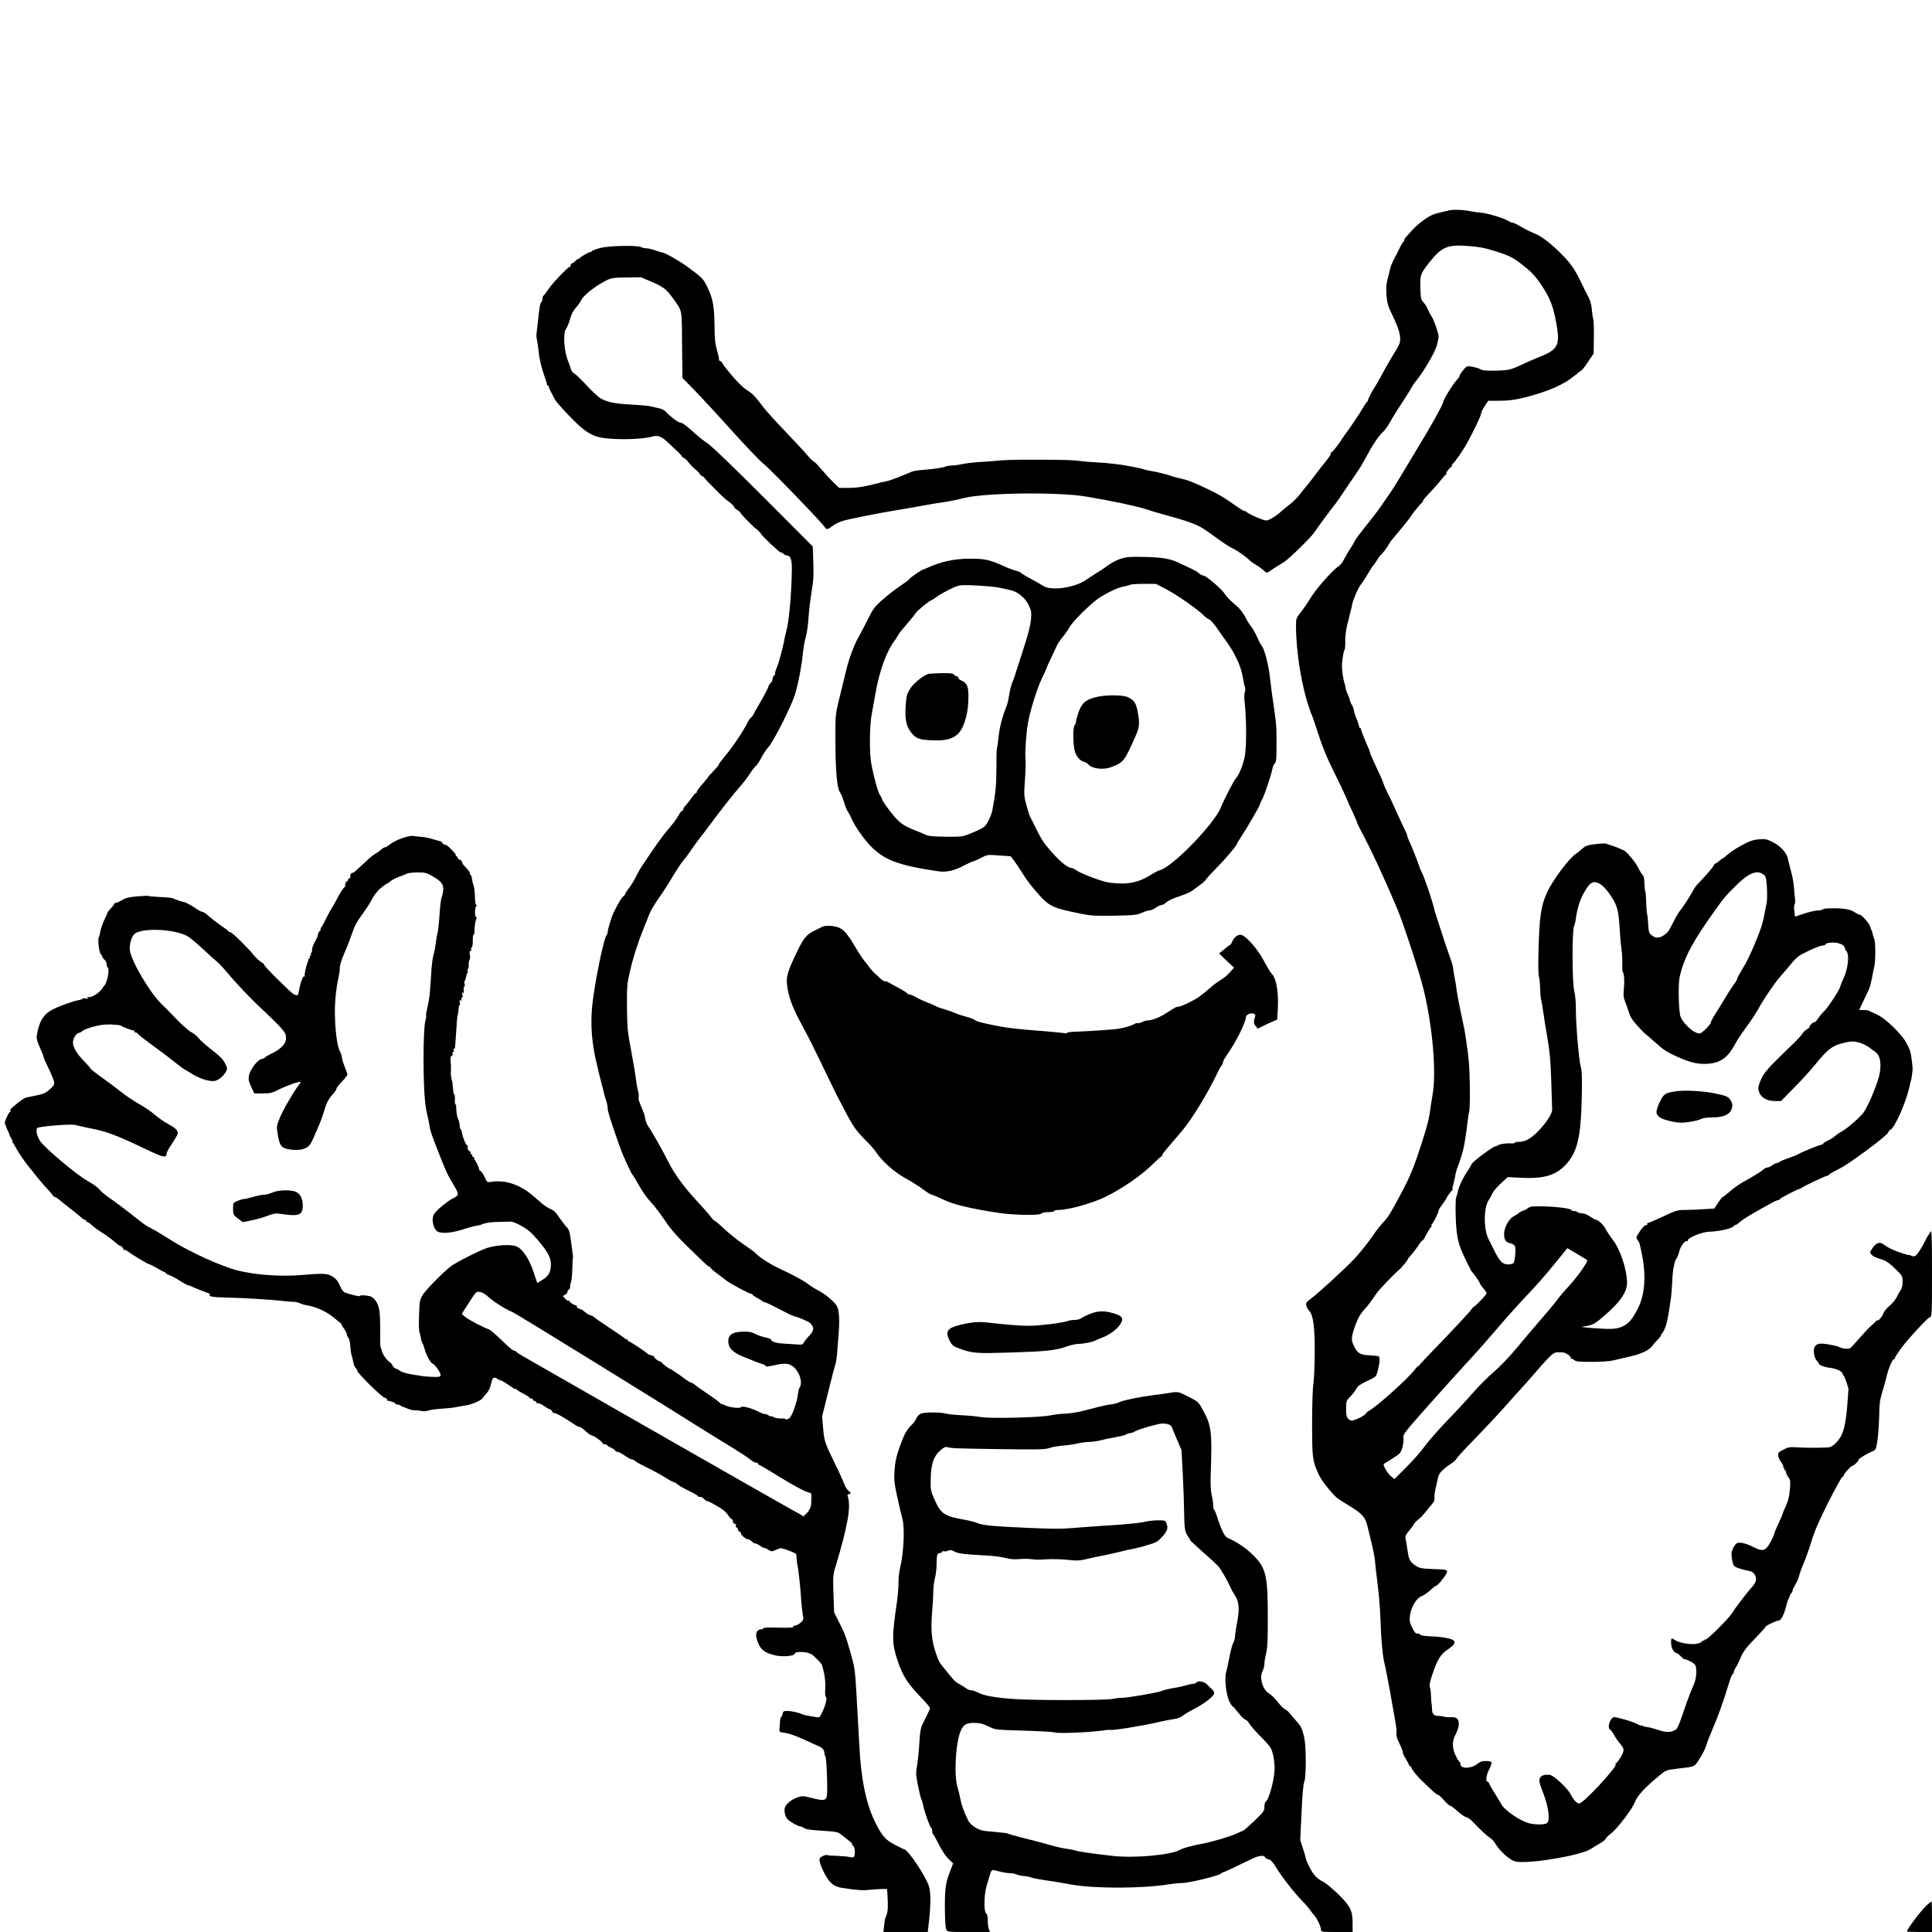 <?xml version="1.0" standalone="no"?>
<!DOCTYPE svg PUBLIC "-//W3C//DTD SVG 20010904//EN"
 "http://www.w3.org/TR/2001/REC-SVG-20010904/DTD/svg10.dtd">
<svg version="1.0" xmlns="http://www.w3.org/2000/svg"
 width="1774pt" height="1774pt" viewBox="0 0 1774 1774"
 preserveAspectRatio="xMidYMid meet">
<g transform="translate(0,1774) scale(0.1,-0.1)"
fill="#000000" stroke="none">
<path d="M13305 15808 c-51 -11 -117 -28 -130 -32 -58 -18 -161 -94 -215 -157
-25 -28 -51 -58 -58 -65 -7 -8 -10 -14 -6 -14 4 0 0 -8 -8 -17 -9 -10 -27 -40
-40 -68 -13 -27 -36 -73 -51 -100 -14 -28 -28 -62 -31 -75 -2 -14 -13 -56 -23
-95 -14 -54 -17 -89 -12 -155 6 -75 12 -98 59 -194 66 -139 81 -209 55 -263
-10 -21 -26 -49 -35 -63 -19 -28 -86 -144 -138 -240 -19 -36 -43 -76 -52 -90
-22 -32 -58 -102 -58 -114 0 -5 -4 -12 -9 -15 -5 -3 -23 -31 -41 -61 -25 -44
-121 -186 -159 -236 -4 -5 -12 -17 -18 -26 -41 -64 -97 -138 -105 -138 -6 0
-10 -6 -10 -14 0 -8 -15 -32 -32 -54 -45 -54 -68 -85 -130 -167 -29 -38 -58
-76 -66 -84 -8 -8 -32 -38 -54 -67 -21 -29 -63 -70 -91 -92 -29 -22 -70 -56
-92 -76 -22 -20 -59 -46 -82 -58 -38 -20 -45 -21 -80 -9 -59 20 -141 60 -148
71 -4 6 -10 8 -13 6 -4 -2 -32 13 -62 34 -136 96 -173 118 -295 176 -136 64
-164 75 -255 95 -30 7 -62 16 -70 20 -18 9 -145 40 -180 44 -14 2 -45 9 -70
16 -25 7 -52 14 -60 15 -8 2 -31 6 -50 10 -79 17 -228 35 -330 39 -47 2 -103
7 -125 10 -75 11 -180 14 -415 14 -240 0 -282 -1 -405 -13 -38 -3 -104 -8
-145 -10 -41 -3 -97 -10 -125 -16 -27 -6 -73 -13 -100 -14 -28 -1 -56 -6 -63
-10 -15 -9 -108 -23 -212 -31 -41 -3 -84 -10 -95 -15 -105 -45 -195 -80 -220
-85 -16 -3 -46 -10 -65 -15 -140 -37 -218 -50 -297 -50 l-88 0 -50 48 c-27 26
-76 79 -108 117 -32 39 -64 72 -70 74 -13 5 -42 34 -96 98 -19 21 -100 108
-181 193 -82 85 -165 178 -187 206 -84 111 -100 128 -156 163 -37 24 -87 74
-142 139 -47 56 -85 106 -85 111 0 5 -7 12 -16 15 -9 4 -15 9 -12 12 3 2 -5
40 -17 83 -19 65 -23 105 -24 229 -2 179 -15 251 -66 356 -39 79 -44 84 -185
188 -70 52 -216 134 -231 130 -4 0 -31 8 -60 18 -30 11 -66 20 -82 20 -16 0
-38 5 -50 11 -33 18 -292 13 -372 -7 -37 -9 -73 -23 -81 -31 -8 -8 -14 -11
-14 -8 0 9 -93 -45 -102 -59 -4 -6 -8 -7 -8 -3 0 4 -11 -4 -25 -18 -14 -14
-30 -25 -35 -25 -6 0 -10 -7 -10 -15 0 -8 -4 -15 -8 -15 -16 0 -154 -144 -193
-201 -21 -32 -43 -61 -49 -64 -5 -3 -10 -17 -10 -30 0 -13 -4 -26 -9 -29 -5
-3 -12 -23 -15 -43 -5 -33 -10 -73 -30 -253 -2 -14 1 -38 5 -55 4 -16 10 -59
14 -95 7 -75 27 -159 58 -245 12 -33 21 -63 19 -67 -1 -5 2 -8 8 -8 5 0 10 -6
10 -13 0 -7 10 -30 22 -52 12 -22 26 -49 32 -61 6 -11 23 -34 38 -50 201 -224
279 -284 398 -304 130 -21 370 -15 462 12 46 14 84 0 137 -51 21 -20 59 -55
84 -79 26 -23 47 -47 47 -52 0 -5 9 -11 19 -15 10 -3 29 -20 41 -38 13 -18 42
-48 65 -67 23 -19 41 -38 39 -41 -2 -3 8 -12 21 -19 14 -7 25 -16 25 -20 0 -3
30 -35 66 -71 36 -35 75 -75 87 -87 12 -13 43 -40 70 -59 26 -19 47 -40 47
-47 0 -6 14 -20 30 -29 17 -10 30 -22 30 -27 0 -5 32 -40 70 -78 39 -38 70
-68 70 -66 0 2 11 -7 23 -19 13 -12 24 -24 23 -27 0 -11 173 -175 182 -172 5
1 17 -4 25 -13 9 -8 22 -15 29 -15 38 -1 51 -39 49 -140 -5 -236 -26 -465 -51
-555 -6 -22 -16 -65 -21 -95 -6 -30 -17 -79 -26 -109 -8 -29 -16 -59 -18 -65
-1 -6 -5 -20 -9 -31 -5 -11 -14 -37 -22 -57 -8 -21 -10 -38 -6 -38 4 0 1 -4
-6 -9 -11 -7 -18 -23 -21 -53 -1 -4 -8 -14 -17 -22 -9 -9 -17 -22 -18 -30 -2
-14 -43 -90 -96 -181 -17 -27 -34 -59 -39 -70 -5 -12 -16 -27 -26 -35 -9 -7
-23 -27 -31 -44 -32 -70 -143 -235 -211 -314 -29 -35 -53 -67 -53 -72 0 -5
-22 -32 -50 -61 -28 -29 -50 -54 -50 -57 0 -3 -25 -33 -55 -67 -30 -34 -51
-65 -48 -69 3 -3 2 -6 -4 -6 -5 0 -25 -21 -43 -47 -19 -27 -44 -59 -57 -72
-12 -13 -21 -27 -18 -31 3 -4 -2 -10 -10 -13 -8 -3 -22 -21 -32 -40 -18 -34
-49 -76 -110 -147 -33 -38 -106 -139 -190 -265 -59 -87 -65 -98 -96 -160 -13
-27 -40 -71 -60 -98 -21 -26 -37 -51 -37 -57 0 -5 -8 -15 -18 -22 -15 -11 -51
-72 -88 -148 -18 -37 -54 -155 -54 -177 0 -10 -4 -23 -9 -28 -27 -27 -112
-443 -133 -650 -18 -173 -4 -350 42 -535 6 -25 13 -54 15 -66 3 -11 14 -56 25
-100 12 -43 23 -90 26 -102 2 -13 11 -43 19 -65 8 -23 15 -56 15 -74 0 -29 33
-134 115 -363 27 -76 103 -241 115 -250 4 -3 22 -32 40 -65 49 -88 88 -144
141 -200 25 -27 78 -98 117 -156 67 -99 116 -151 349 -375 29 -28 55 -49 58
-46 3 3 5 1 5 -4 0 -5 27 -30 60 -54 34 -25 73 -55 88 -67 33 -27 211 -123
229 -123 7 0 13 -3 13 -8 0 -4 17 -16 38 -27 20 -10 45 -26 55 -34 9 -8 17
-11 17 -7 0 3 57 -23 126 -60 69 -36 133 -67 142 -69 41 -8 136 -49 153 -66
37 -37 35 -67 -9 -112 -22 -23 -45 -52 -51 -64 -11 -21 -17 -22 -79 -17 -37 3
-92 6 -122 8 -55 3 -100 19 -100 36 0 4 -23 13 -51 19 -28 6 -63 18 -78 25
-42 23 -63 28 -111 29 -114 0 -159 -29 -152 -100 6 -63 56 -104 182 -148 3 -1
21 -9 40 -17 19 -9 54 -22 78 -29 23 -6 42 -16 42 -22 0 -8 21 -6 90 9 83 18
119 16 155 -9 65 -44 101 -155 65 -202 -4 -5 -10 -30 -13 -56 -11 -85 -55
-206 -82 -223 -13 -9 -26 -12 -29 -8 -3 5 -24 8 -48 7 -24 0 -53 5 -65 13 -13
8 -23 11 -23 7 0 -4 -12 0 -26 10 -14 9 -28 14 -31 11 -3 -3 -32 8 -65 25 -62
31 -145 52 -153 38 -9 -13 -108 -3 -142 15 -18 9 -35 15 -37 14 -3 -2 -11 4
-18 13 -7 8 -56 44 -108 79 -52 35 -105 72 -116 82 -12 11 -29 20 -37 22 -8 1
-32 15 -53 31 -46 36 -134 95 -140 95 -9 0 -69 45 -77 58 -4 6 -13 12 -18 12
-15 0 -59 36 -53 43 3 3 -8 8 -25 12 -17 4 -33 10 -36 15 -8 12 -155 110 -165
110 -5 0 -14 8 -19 18 -6 9 -11 13 -11 7 0 -6 -3 -6 -8 1 -4 6 -68 51 -142 99
-74 49 -139 94 -145 101 -5 6 -21 14 -35 17 -14 4 -37 18 -52 32 -15 14 -34
25 -41 25 -17 0 -39 24 -32 33 3 4 2 5 -1 2 -10 -6 -64 24 -64 36 0 6 -4 8 -9
5 -4 -3 -18 5 -31 19 l-22 24 21 13 c12 7 21 18 21 24 0 6 6 17 14 23 8 7 13
20 11 29 -1 9 2 26 7 36 6 11 11 65 13 120 1 56 4 103 5 106 3 6 3 4 -4 55
-25 195 -26 199 -55 230 -15 16 -43 53 -62 80 -37 57 -51 70 -95 89 -16 7 -43
25 -60 39 -16 14 -42 36 -57 49 -15 13 -36 30 -45 38 -117 97 -249 139 -378
117 -30 -5 -33 -2 -54 45 -12 27 -29 52 -36 55 -8 3 -14 9 -14 14 0 17 -35 89
-43 89 -4 0 -5 5 -2 10 3 6 -1 13 -9 16 -9 3 -13 10 -10 15 3 5 0 9 -6 9 -6 0
-10 6 -8 14 2 8 -1 14 -5 13 -12 -3 -29 31 -22 43 3 6 2 10 -2 10 -12 0 -43
71 -50 115 -3 19 -9 35 -12 35 -4 0 -7 8 -8 18 -3 35 -10 69 -18 81 -8 14 -16
63 -16 104 0 15 -3 27 -7 27 -4 0 -6 20 -5 45 1 25 -1 45 -5 45 -4 0 -8 10 -9
23 -5 56 -10 102 -12 102 -3 0 -12 58 -12 70 3 31 2 85 -2 117 -2 26 1 39 11
43 8 3 11 12 8 20 -3 8 -1 15 5 15 6 0 9 7 5 15 -3 8 -2 15 3 15 9 0 9 -1 16
105 9 136 14 200 16 200 3 0 10 49 11 73 0 12 4 22 8 22 4 0 5 12 2 26 -4 21
-2 25 8 19 10 -6 12 -4 7 8 -4 10 -2 17 4 17 7 0 9 10 5 26 -5 18 -3 24 5 18
8 -5 10 2 7 25 -2 17 0 31 5 31 5 0 7 11 3 24 -3 12 -3 26 1 30 4 4 8 14 10
24 7 36 9 42 15 48 4 3 4 12 2 19 -3 7 -1 15 3 18 5 3 8 21 7 39 -1 18 2 38 7
45 6 6 7 28 3 49 -4 25 -3 35 4 30 6 -3 9 1 8 11 -2 10 1 21 6 24 6 4 10 32 9
63 0 31 3 55 7 52 4 -2 7 8 8 22 1 61 10 117 19 125 6 4 5 10 -3 16 -16 10
-13 92 3 103 6 5 6 8 -1 8 -7 0 -12 27 -13 75 -1 41 -6 87 -12 102 -6 16 -13
44 -15 63 -2 19 -8 36 -14 38 -5 2 -8 8 -5 12 3 5 -12 27 -33 49 -22 23 -37
41 -35 41 2 0 -1 9 -7 20 -6 11 -16 19 -22 17 -7 -1 -12 4 -13 11 0 7 -7 17
-15 22 -8 5 -11 10 -5 10 5 0 -13 22 -40 50 -26 27 -52 47 -57 44 -5 -4 -15 2
-23 12 -7 11 -17 19 -22 20 -4 0 -28 6 -53 14 -65 19 -70 20 -125 26 -27 2
-59 6 -70 8 -43 7 -171 -40 -218 -80 -16 -13 -34 -24 -41 -24 -7 0 -24 -10
-38 -22 -13 -13 -36 -29 -50 -37 -15 -7 -49 -34 -76 -60 -107 -100 -132 -122
-132 -115 0 3 -6 1 -14 -6 -8 -6 -12 -18 -9 -26 3 -7 -2 -17 -11 -20 -9 -3
-14 -10 -11 -14 3 -4 -2 -11 -11 -14 -8 -3 -13 -10 -10 -15 4 -5 0 -12 -6 -14
-10 -4 -10 -6 1 -6 9 -1 6 -7 -7 -18 -12 -10 -40 -54 -63 -98 -23 -44 -47 -87
-54 -95 -6 -8 -29 -51 -51 -95 -21 -44 -42 -82 -46 -83 -5 -2 -6 -7 -3 -12 3
-4 -2 -13 -10 -20 -8 -7 -15 -21 -15 -31 0 -10 -13 -40 -28 -66 -15 -26 -27
-60 -27 -75 1 -16 -3 -28 -8 -28 -4 0 -6 -4 -2 -9 3 -5 1 -12 -5 -16 -6 -4 -8
-11 -5 -16 4 -5 1 -9 -4 -9 -6 0 -10 -3 -9 -7 0 -5 -2 -15 -5 -23 -16 -40 -34
-117 -29 -129 3 -8 0 -11 -6 -7 -11 7 -34 -59 -48 -136 -7 -41 -13 -44 -47
-27 -30 16 -277 261 -271 270 2 4 -11 16 -30 27 -18 11 -46 37 -62 57 -48 62
-203 215 -218 215 -8 0 -16 4 -18 8 -1 5 -26 24 -54 43 -48 32 -118 87 -153
119 -9 8 -26 17 -36 18 -11 2 -33 14 -50 26 -30 23 -105 64 -115 63 -7 0 -83
24 -95 31 -14 8 -37 11 -137 16 -48 2 -91 6 -95 9 -4 3 -52 1 -106 -4 -77 -7
-106 -15 -137 -34 -22 -14 -46 -25 -55 -25 -8 0 -15 -4 -15 -8 0 -4 -15 -25
-34 -45 -18 -20 -32 -37 -29 -37 2 0 -7 -21 -20 -47 -24 -47 -45 -109 -50
-148 -1 -11 -6 -25 -9 -30 -12 -20 1 -137 17 -155 8 -9 15 -21 15 -26 0 -5 9
-17 20 -27 11 -9 20 -28 20 -41 0 -14 4 -28 10 -31 19 -11 -5 -136 -31 -164
-10 -11 -19 -22 -19 -25 0 -3 -12 -17 -27 -32 -31 -31 -89 -58 -105 -48 -7 5
-8 2 -3 -6 6 -10 1 -12 -18 -8 -15 3 -28 2 -29 -3 -2 -4 -16 -9 -33 -12 -51
-8 -187 -57 -246 -89 -81 -42 -123 -113 -142 -242 -3 -20 6 -54 29 -104 19
-41 34 -80 34 -87 0 -7 20 -52 44 -101 24 -49 47 -104 51 -122 6 -29 3 -37
-31 -68 -45 -43 -62 -50 -161 -69 -16 -3 -40 -8 -56 -11 -24 -5 -56 -27 -135
-94 -13 -11 -21 -24 -17 -30 3 -5 2 -10 -3 -10 -9 0 -42 -67 -48 -97 -1 -6 9
-34 22 -62 13 -28 24 -55 24 -59 1 -4 8 -17 16 -29 8 -13 12 -23 8 -23 -4 0
-2 -6 4 -12 5 -7 22 -35 37 -63 24 -43 90 -138 120 -171 6 -6 24 -29 40 -50
40 -51 81 -100 130 -152 22 -24 41 -48 43 -53 2 -5 8 -9 14 -9 6 0 25 -12 43
-27 18 -16 48 -39 66 -53 42 -32 117 -93 146 -118 12 -11 24 -17 27 -14 3 3 6
0 6 -6 0 -7 5 -12 10 -12 6 0 24 -12 40 -27 16 -14 40 -33 53 -42 13 -9 49
-33 80 -53 30 -21 70 -51 88 -68 19 -16 37 -30 42 -30 14 0 36 -27 29 -35 -4
-5 -2 -5 4 -2 7 4 22 -2 35 -12 42 -32 190 -121 202 -121 7 0 38 -16 70 -35
32 -19 62 -35 68 -35 5 0 9 -4 9 -8 0 -4 17 -14 37 -21 20 -8 62 -30 92 -50
31 -19 59 -36 64 -37 4 -1 9 -3 12 -4 3 -1 8 -3 13 -4 4 -1 23 -9 42 -18 39
-17 105 -43 133 -52 10 -3 16 -10 12 -15 -10 -17 35 -23 169 -26 138 -2 430
-21 506 -31 25 -4 63 -7 85 -7 22 0 51 -5 65 -12 14 -7 41 -16 60 -19 90 -14
180 -54 256 -115 42 -34 74 -61 70 -61 -4 0 4 -15 18 -33 14 -18 27 -43 29
-54 1 -12 9 -28 16 -37 8 -9 16 -45 18 -79 2 -34 8 -73 13 -87 5 -14 11 -41
15 -61 3 -21 12 -42 20 -49 8 -7 15 -18 15 -25 0 -22 224 -243 253 -250 15 -4
24 -11 21 -16 -3 -5 0 -10 5 -10 31 -4 71 -19 71 -28 0 -4 10 -7 22 -8 11 -1
24 -6 27 -10 3 -4 13 -9 21 -11 8 -2 30 -10 48 -18 18 -8 43 -14 55 -13 12 1
40 -1 61 -6 25 -5 51 -4 70 3 18 7 72 14 121 17 50 3 110 9 135 15 25 5 61 12
80 14 55 6 147 45 163 69 8 12 25 34 39 48 14 15 30 50 37 82 10 44 17 57 31
57 10 0 21 -4 24 -9 3 -5 18 -12 32 -15 14 -4 50 -25 80 -47 30 -22 54 -37 54
-33 0 4 8 1 18 -8 9 -8 38 -25 65 -39 26 -13 47 -27 47 -31 0 -5 7 -8 15 -8 9
0 18 -7 21 -15 4 -8 10 -13 14 -10 4 3 11 -2 14 -11 3 -8 10 -12 16 -9 5 3 30
-8 54 -24 25 -17 49 -31 55 -31 6 0 15 -9 21 -20 6 -11 15 -18 19 -15 10 5 97
-44 174 -97 26 -18 52 -32 58 -30 6 1 31 -15 55 -38 24 -22 50 -40 57 -40 19
0 108 -65 100 -73 -3 -4 3 -7 15 -7 11 0 24 -5 28 -11 3 -6 22 -17 40 -25 19
-8 34 -19 34 -24 0 -6 8 -10 18 -10 10 0 41 -16 68 -35 27 -19 56 -35 64 -35
9 0 21 -5 28 -12 12 -12 45 -30 159 -86 33 -17 90 -49 126 -71 35 -23 69 -41
76 -41 6 0 19 -8 29 -17 9 -10 58 -38 109 -63 50 -24 89 -48 87 -52 -3 -4 2
-5 10 -2 9 3 26 -5 40 -19 14 -14 27 -23 29 -21 2 3 15 -2 28 -9 104 -56 140
-82 163 -117 14 -22 31 -40 36 -40 6 0 9 -3 8 -7 -3 -17 15 -43 25 -36 6 4 8
0 4 -11 -4 -10 -1 -19 8 -22 8 -4 13 -10 10 -14 -3 -5 4 -15 15 -23 11 -7 18
-16 15 -19 -8 -7 49 -55 61 -51 6 2 22 -7 37 -21 14 -13 28 -21 31 -18 3 2 24
-7 46 -22 22 -14 40 -24 40 -20 0 3 15 -3 33 -15 32 -19 33 -20 74 -1 23 10
43 17 45 15 2 -2 15 -6 28 -8 20 -4 92 -33 109 -44 2 -1 5 -22 6 -46 2 -24 5
-52 9 -63 6 -21 28 -225 31 -289 2 -50 15 -165 21 -187 8 -29 -43 -73 -89 -77
-5 -1 -6 -5 -2 -10 3 -6 -51 -8 -135 -6 -84 3 -140 0 -140 -5 0 -6 -8 -10 -17
-10 -45 -1 -61 -40 -42 -98 27 -82 57 -110 144 -136 79 -24 205 -15 205 14 0
3 7 8 15 9 64 8 124 -4 153 -31 50 -46 77 -76 81 -89 24 -86 32 -144 29 -212
-3 -45 -1 -77 5 -77 15 0 0 -71 -29 -134 -25 -55 -28 -58 -58 -53 -17 3 -49 8
-71 12 -22 3 -49 10 -60 15 -35 16 -99 30 -137 30 -32 0 -37 -3 -43 -30 -4
-17 -10 -28 -13 -26 -4 2 -8 -17 -10 -42 -1 -26 -3 -58 -5 -72 -2 -23 2 -25
53 -32 33 -4 98 -27 160 -55 58 -27 121 -55 140 -63 41 -17 59 -37 60 -67 0
-12 4 -24 8 -27 12 -7 24 -334 14 -371 -11 -39 -31 -41 -136 -15 -81 21 -87
21 -133 6 -51 -18 -93 -49 -112 -84 -17 -31 -3 -97 25 -121 30 -26 94 -61 112
-61 7 0 24 -7 37 -16 18 -12 64 -18 165 -24 124 -8 143 -11 170 -32 84 -65
109 -86 104 -90 -2 -3 2 -11 11 -18 16 -13 20 -76 7 -97 -6 -9 -17 -10 -38 -5
-16 5 -67 9 -113 11 -46 1 -88 4 -93 7 -13 8 -66 -15 -72 -32 -8 -21 21 -99
63 -168 38 -64 77 -91 144 -101 128 -20 190 -25 247 -18 36 4 88 7 115 8 l50
0 4 -55 c7 -104 4 -155 -9 -185 -15 -34 -16 -42 -23 -108 l-5 -47 203 0 204 0
5 43 c24 194 25 323 4 383 -35 98 -194 334 -226 334 -4 0 -42 18 -85 41 -87
46 -115 77 -177 199 -87 173 -135 404 -150 725 -6 110 -17 313 -25 450 -14
239 -17 256 -55 388 -45 159 -50 171 -108 287 l-43 85 -6 170 c-5 165 -5 173
22 260 110 367 140 540 110 633 -6 17 -3 22 9 22 22 0 20 16 -4 33 -12 8 -29
36 -39 63 -10 27 -47 110 -84 184 -97 200 -98 206 -109 325 l-9 110 56 225
c30 124 60 236 65 250 6 14 12 52 15 85 2 33 9 119 15 190 11 135 6 221 -15
261 -19 38 -105 110 -170 144 -33 17 -77 45 -97 61 -36 29 -150 90 -253 137
-93 42 -202 113 -235 153 -3 3 -50 37 -105 75 -55 38 -134 101 -176 141 -42
40 -81 73 -86 73 -5 0 -21 16 -36 36 -14 20 -70 84 -124 142 -117 125 -208
249 -260 352 -50 101 -161 298 -189 335 -12 17 -25 48 -29 70 -3 22 -10 49
-15 60 -42 98 -50 122 -46 141 3 11 1 36 -5 55 -6 19 -14 66 -19 104 -4 39
-24 158 -44 265 -34 180 -37 211 -39 400 -1 191 0 213 26 325 28 125 73 267
125 395 17 41 41 101 53 133 12 31 48 94 81 140 33 45 92 136 131 202 39 66
85 135 102 155 18 19 51 64 75 100 24 36 59 84 77 106 18 23 57 73 86 113 97
132 236 308 285 362 27 30 65 80 85 111 20 32 46 66 58 75 11 10 34 44 50 76
16 32 45 75 64 96 49 54 207 367 244 482 30 97 64 274 76 404 4 39 15 97 25
130 9 33 21 112 24 175 4 63 17 169 28 235 17 97 20 148 16 268 l-5 149 -454
455 c-266 267 -477 469 -509 490 -30 19 -81 59 -112 87 -87 79 -124 106 -143
106 -18 0 -97 60 -130 98 -11 13 -38 28 -60 32 -22 5 -57 13 -78 18 -21 6
-102 13 -180 17 -151 7 -230 24 -288 61 -20 12 -78 67 -129 122 -51 55 -101
102 -110 105 -10 2 -23 22 -30 43 -6 22 -15 48 -20 59 -41 90 -53 265 -22 306
10 13 26 53 36 88 11 43 29 77 51 102 19 21 43 56 55 78 17 35 109 110 184
152 84 48 93 50 228 51 l133 2 90 -38 c111 -47 145 -72 198 -147 95 -132 87
-92 90 -435 l3 -304 101 -103 c55 -56 210 -223 344 -372 133 -148 268 -289
298 -312 54 -40 536 -539 563 -582 17 -27 25 -26 72 9 21 16 59 36 85 44 53
18 335 74 531 106 74 12 180 30 235 41 55 10 135 24 177 29 43 6 121 22 175
36 194 50 869 58 1128 14 237 -40 469 -89 545 -115 41 -14 118 -37 170 -51
236 -64 312 -93 390 -149 183 -131 207 -147 249 -166 35 -16 131 -85 151 -110
3 -3 25 -18 50 -34 25 -15 58 -39 73 -53 20 -19 32 -24 41 -17 18 14 98 66
147 95 44 27 247 225 276 270 20 31 159 220 195 264 13 16 53 75 90 130 37 56
85 126 106 156 22 30 61 96 87 145 57 107 112 190 153 228 17 15 47 57 68 95
20 37 71 119 113 182 42 63 79 124 84 134 4 11 23 38 41 60 75 93 173 262 190
327 9 36 16 71 16 78 0 29 -43 153 -64 184 -12 17 -28 48 -35 67 -8 19 -26 48
-40 63 -24 26 -26 37 -29 131 -4 119 1 133 79 232 117 148 168 170 361 155
102 -8 151 -17 255 -50 134 -42 160 -56 287 -159 49 -41 86 -83 132 -153 79
-121 106 -191 134 -346 37 -203 17 -243 -156 -311 -55 -22 -129 -55 -165 -72
-35 -18 -84 -37 -109 -43 -61 -14 -243 -15 -261 -1 -20 16 -108 36 -129 29
-16 -5 -70 -75 -70 -92 0 -4 -13 -21 -28 -38 -36 -38 -122 -180 -122 -201 0
-19 -124 -241 -231 -414 -42 -69 -107 -177 -144 -240 -37 -63 -87 -143 -111
-177 -24 -34 -61 -88 -83 -120 -21 -32 -82 -112 -136 -178 -53 -66 -101 -130
-106 -143 -5 -13 -26 -49 -47 -80 -20 -31 -45 -74 -55 -95 -9 -20 -29 -45 -44
-55 -58 -36 -222 -224 -268 -307 -16 -27 -50 -77 -77 -111 -46 -59 -48 -64
-48 -125 0 -248 52 -568 128 -779 3 -8 6 -17 6 -20 1 -3 4 -9 7 -15 4 -5 21
-55 39 -110 62 -192 93 -271 172 -430 44 -88 91 -187 105 -220 13 -33 42 -98
64 -143 21 -46 39 -88 39 -92 0 -5 16 -39 36 -77 90 -167 211 -427 332 -713
56 -133 199 -569 241 -735 83 -334 122 -763 86 -971 -9 -54 -21 -130 -26 -169
-11 -78 -35 -165 -115 -403 -39 -116 -78 -206 -135 -315 -119 -222 -128 -237
-179 -292 -26 -27 -78 -95 -115 -150 -38 -55 -109 -142 -159 -194 -101 -104
-324 -308 -393 -359 -39 -29 -44 -37 -38 -60 3 -15 15 -36 26 -48 38 -40 52
-150 51 -385 -1 -119 -6 -247 -12 -285 -7 -40 -12 -192 -12 -364 0 -319 3
-343 60 -468 22 -51 112 -166 167 -215 11 -9 61 -42 110 -71 119 -72 150 -105
169 -181 8 -33 26 -105 39 -160 14 -55 29 -129 32 -165 7 -72 8 -84 29 -255 8
-66 18 -190 21 -275 8 -211 20 -343 39 -420 9 -36 31 -153 51 -260 19 -107 41
-229 48 -272 8 -42 12 -89 9 -106 -2 -19 6 -49 27 -90 17 -34 31 -69 31 -79 0
-10 11 -36 25 -58 14 -22 28 -48 31 -58 4 -9 10 -17 15 -17 5 0 9 -5 9 -11 0
-14 58 -86 98 -122 18 -17 55 -52 82 -78 28 -27 56 -49 63 -49 7 0 32 -23 56
-50 24 -28 49 -50 56 -50 6 0 36 -22 66 -49 30 -27 65 -52 79 -55 14 -3 39
-20 57 -38 98 -101 141 -140 164 -153 15 -8 38 -34 52 -57 37 -64 126 -144
176 -159 103 -31 607 52 699 114 20 14 57 36 82 50 25 13 49 33 54 43 5 11 24
31 43 44 57 41 199 225 223 289 22 61 89 133 226 247 61 50 63 51 160 63 176
21 160 14 211 94 26 40 52 92 59 117 7 25 35 98 63 163 50 116 94 239 146 410
14 48 30 87 36 87 5 0 9 7 9 16 0 9 8 28 18 42 10 15 31 57 46 94 23 53 47 86
127 169 55 56 99 106 99 110 0 11 102 59 123 59 21 0 50 58 67 130 7 30 19 65
26 77 8 13 12 23 9 23 -4 0 1 7 9 16 9 8 16 22 16 30 0 8 11 31 24 52 14 20
30 60 37 87 7 28 26 79 42 115 16 36 47 123 69 194 29 97 67 184 154 358 64
126 122 232 130 235 8 3 14 10 14 17 0 13 66 86 77 86 13 0 63 47 57 53 -7 7
69 56 118 75 21 8 40 22 42 31 16 51 28 174 31 296 2 118 7 154 29 225 15 47
33 112 40 146 16 67 53 154 67 154 5 0 9 5 9 11 0 14 71 112 128 177 109 123
176 192 193 197 18 6 19 25 19 408 -1 375 -2 400 -17 372 -9 -16 -19 -32 -22
-35 -3 -3 -14 -23 -24 -45 -28 -59 -77 -133 -94 -139 -8 -3 -23 -1 -34 4 -10
6 -19 9 -19 6 0 -6 -110 30 -160 53 -25 12 -57 31 -72 43 -36 29 -71 18 -104
-32 -26 -38 -26 -41 -10 -59 17 -19 31 -25 111 -51 25 -8 64 -37 107 -80 67
-65 68 -67 68 -119 0 -35 -6 -62 -19 -79 -10 -15 -26 -44 -36 -65 -10 -21 -39
-56 -66 -78 -26 -23 -50 -51 -53 -64 -6 -25 -56 -85 -56 -69 0 5 -6 2 -13 -6
-7 -8 -28 -29 -48 -46 -20 -17 -67 -67 -104 -110 -37 -43 -75 -84 -83 -91 -16
-13 -73 -8 -106 9 -10 6 -53 16 -94 23 -86 15 -118 8 -132 -29 -12 -33 -1 -96
22 -120 10 -11 18 -22 18 -25 0 -15 49 -34 106 -41 62 -8 113 -34 114 -57 0
-7 3 -13 8 -13 7 0 48 -119 45 -130 -1 -3 -4 -43 -7 -90 -8 -136 -25 -247 -47
-305 -22 -60 -77 -121 -118 -133 -28 -7 -217 -8 -316 -1 -51 3 -68 0 -110 -22
-43 -22 -50 -30 -48 -53 1 -15 14 -43 28 -62 14 -19 23 -39 20 -44 -3 -6 -1
-10 5 -10 6 0 8 -4 5 -10 -3 -5 -1 -10 4 -10 6 0 11 -8 11 -19 0 -10 9 -30 21
-45 17 -22 20 -36 16 -89 -7 -89 -16 -125 -43 -184 -13 -28 -24 -55 -24 -58 0
-6 -26 -66 -58 -135 -9 -19 -17 -40 -18 -46 -3 -19 -36 -87 -57 -117 -32 -47
-59 -51 -125 -18 -94 47 -153 58 -175 32 -20 -25 -38 -64 -38 -86 -1 -37 11
-98 22 -111 14 -17 71 -36 150 -51 33 -6 59 -49 52 -86 -3 -16 -20 -44 -39
-63 -18 -20 -55 -65 -83 -102 -28 -37 -54 -71 -58 -77 -5 -5 -21 -30 -37 -55
-36 -56 -234 -252 -247 -245 -5 4 -9 1 -9 -5 0 -6 -4 -8 -10 -5 -5 3 -10 2
-10 -4 0 -6 -18 -16 -40 -22 -50 -15 -170 3 -211 32 -33 23 -38 18 -34 -39 3
-41 29 -82 52 -82 5 0 16 -8 25 -17 24 -26 48 -45 48 -38 0 3 22 -6 49 -19 35
-18 50 -32 53 -51 11 -53 0 -125 -27 -182 -15 -32 -42 -101 -60 -153 -77 -225
-81 -235 -108 -248 -43 -21 -85 -20 -153 4 -36 12 -80 24 -97 25 -18 2 -38 7
-44 12 -7 5 -13 7 -13 3 0 -4 -19 4 -42 16 -24 12 -81 32 -128 44 -85 22 -85
22 -102 2 -26 -30 -35 -88 -14 -100 9 -5 25 -26 35 -47 11 -20 36 -57 56 -81
29 -34 36 -50 31 -71 -5 -28 -49 -98 -69 -111 -7 -4 -8 -8 -4 -8 38 -1 -294
-360 -332 -360 -22 0 -53 33 -79 85 -27 54 -153 171 -189 177 -52 7 -86 -5
-95 -34 -8 -22 -1 -48 33 -135 49 -127 64 -248 34 -273 -19 -15 -98 -17 -162
-2 -78 17 -229 120 -257 174 -10 18 -37 65 -62 103 -24 39 -47 78 -50 88 -4 9
-10 17 -14 17 -20 0 -15 54 11 107 16 32 27 64 24 71 -3 7 -23 12 -51 12 -36
0 -54 -6 -84 -30 -54 -42 -150 -42 -150 0 0 11 -5 22 -11 26 -6 3 -22 30 -35
58 -30 64 -31 128 -3 181 33 64 42 109 27 141 -11 23 -33 30 -93 26 -11 0 -27
2 -35 5 -8 3 -32 7 -53 7 -43 2 -56 17 -58 61 0 17 -2 39 -4 49 -2 11 -5 47
-6 80 -1 34 -6 69 -11 78 -5 11 2 48 23 110 45 135 76 187 138 229 63 43 79
65 59 85 -19 19 -106 35 -213 39 -51 2 -91 9 -93 14 -2 6 -13 11 -25 11 -22 0
-28 8 -62 79 -36 75 23 233 98 265 30 12 60 34 108 79 10 9 23 17 27 17 13 0
88 92 96 118 10 29 2 31 -130 35 -92 3 -117 7 -146 25 -60 37 -72 58 -84 146
-7 44 -14 93 -18 108 -5 20 1 35 29 68 20 24 41 52 47 64 6 11 22 29 35 39 29
23 40 34 80 83 17 22 40 50 52 63 21 24 25 39 22 73 -1 10 5 48 14 85 9 37 18
79 21 93 7 33 47 74 112 116 28 19 52 39 52 44 0 6 53 66 118 133 161 166 295
309 367 392 33 38 74 83 90 100 17 18 47 52 68 76 251 287 244 281 302 282 38
2 58 -4 83 -21 19 -14 29 -28 26 -35 -4 -7 -3 -9 1 -4 5 4 17 -1 28 -10 16
-15 40 -18 161 -18 85 0 165 5 201 14 33 8 104 24 158 37 107 25 170 57 202
100 11 15 32 40 48 55 15 15 27 31 27 35 0 4 6 15 13 23 25 29 46 99 61 198 8
54 17 114 20 133 3 19 7 79 10 132 2 53 7 110 10 125 4 15 8 39 11 52 2 13 11
34 19 46 9 13 20 43 26 68 13 49 55 101 73 91 7 -4 9 -4 5 1 -20 21 125 84
196 85 82 2 195 26 220 47 14 13 26 20 26 17 0 -3 15 7 33 23 31 27 90 64 216
134 100 56 126 69 138 69 6 0 13 4 15 9 3 9 153 87 178 93 8 2 17 6 20 9 10
12 225 114 238 113 6 -1 12 2 12 6 0 4 26 21 58 37 76 39 92 49 177 108 142
98 308 228 312 246 3 10 11 20 18 23 43 16 152 266 182 416 2 14 7 32 10 40 3
8 7 32 9 52 2 21 5 41 6 45 2 6 -10 109 -16 143 -8 42 -38 106 -72 150 -67 88
-180 188 -243 216 -31 14 -63 29 -71 33 -9 5 -33 8 -53 6 -21 -1 -36 1 -35 4
2 3 18 38 36 76 19 39 40 84 48 100 8 17 16 40 19 53 2 13 6 31 9 40 3 9 7 33
10 52 3 19 10 49 14 66 14 45 15 226 2 260 -7 16 -14 40 -16 53 -3 14 -8 29
-12 35 -3 6 -7 16 -8 23 -4 26 -78 113 -96 113 -7 0 -29 11 -49 24 -22 15 -58
27 -95 31 -80 9 -187 6 -198 -5 -6 -6 -26 -10 -46 -10 -19 0 -74 -13 -122 -28
l-86 -29 -6 49 c-4 26 -3 56 2 66 5 9 7 28 5 42 -2 14 -6 50 -8 80 -7 85 -13
119 -35 200 -11 41 -22 85 -24 97 -7 48 -70 117 -137 150 -58 29 -70 31 -129
26 -53 -4 -83 -15 -158 -55 -50 -27 -108 -65 -128 -84 -20 -19 -40 -34 -43
-34 -3 0 -19 -11 -35 -25 -16 -14 -33 -25 -37 -25 -4 0 -10 -8 -14 -17 -4 -15
-88 -111 -151 -175 -9 -9 -22 -27 -29 -40 -32 -59 -100 -166 -124 -193 -15
-17 -44 -66 -65 -110 -22 -44 -46 -87 -55 -95 -57 -55 -104 -64 -146 -27 -24
20 -27 31 -31 96 -2 40 -6 81 -9 92 -3 10 -8 61 -10 113 -1 52 -5 99 -8 103
-3 5 -7 39 -8 76 -1 38 -7 68 -14 70 -6 3 -26 35 -45 73 -30 59 -116 158 -138
159 -4 1 -16 6 -27 12 -18 9 -92 36 -105 38 -3 0 -9 3 -15 6 -11 7 -50 5 -136
-6 -42 -5 -64 -14 -91 -38 -19 -18 -45 -39 -58 -47 -64 -42 -212 -241 -264
-353 -58 -128 -72 -224 -80 -560 -3 -103 -1 -199 4 -212 5 -13 10 -59 11 -102
1 -43 5 -91 9 -108 4 -16 13 -68 20 -115 13 -92 17 -119 31 -195 28 -160 38
-262 43 -455 4 -118 7 -229 8 -246 3 -64 -148 -246 -235 -283 -24 -10 -58 -18
-75 -16 -18 1 -32 -2 -32 -7 0 -5 -19 -8 -42 -7 -48 3 -107 -8 -125 -23 -7 -6
-13 -7 -13 -4 0 8 -120 -74 -177 -123 -24 -19 -43 -39 -43 -44 0 -5 -14 -28
-31 -53 -44 -64 -86 -153 -94 -199 -4 -22 -11 -44 -15 -50 -4 -5 -6 -77 -4
-160 3 -146 16 -234 48 -315 24 -61 97 -209 104 -212 9 -4 72 -96 72 -106 1
-4 14 -23 30 -42 17 -19 30 -39 30 -45 0 -12 -107 -125 -119 -125 -3 0 -13
-11 -21 -24 -14 -22 -190 -210 -372 -398 -43 -44 -87 -91 -98 -105 -11 -14
-20 -22 -20 -18 0 4 -13 -10 -29 -31 -55 -75 -336 -328 -417 -376 -19 -11 -34
-24 -34 -28 0 -15 -113 -70 -132 -64 -39 12 -48 33 -48 108 0 71 1 74 39 112
21 22 46 54 55 72 13 25 35 41 99 71 78 37 83 40 94 82 21 74 26 136 13 144
-7 4 -42 8 -78 10 -91 3 -117 17 -148 82 -30 60 -29 83 12 198 25 68 48 106
101 163 14 15 41 51 61 81 20 30 45 64 56 76 99 107 155 163 178 181 25 19 88
97 88 108 0 2 13 18 30 36 16 18 44 54 62 81 17 27 35 49 39 49 4 0 14 12 21
28 22 43 42 76 57 95 8 9 10 17 5 17 -5 0 -4 4 2 8 13 8 64 110 64 127 0 7 16
33 35 58 19 25 35 49 35 52 0 8 43 68 55 77 6 4 7 8 3 8 -4 0 -1 21 7 48 7 26
16 63 18 82 3 19 14 58 25 85 11 28 20 52 20 55 0 3 3 12 6 20 20 62 28 97 41
180 8 52 18 122 21 155 3 33 9 72 14 88 5 15 8 121 6 235 -3 186 -10 265 -32
404 -3 24 -8 53 -9 65 -4 28 -9 53 -44 218 -16 77 -32 160 -35 185 -3 25 -7
56 -10 70 -8 38 -28 159 -28 167 -1 5 -15 49 -33 98 -18 50 -49 142 -69 205
-20 63 -41 129 -47 145 -6 17 -12 37 -14 45 -21 93 -95 314 -120 359 -8 15
-21 46 -29 71 -17 52 -59 156 -87 217 -10 24 -19 47 -19 53 0 6 -4 18 -10 28
-5 9 -26 53 -46 97 -73 161 -115 251 -133 285 -10 19 -22 46 -26 60 -7 25 -21
57 -89 202 -20 42 -36 81 -36 87 0 5 -18 52 -41 103 -22 51 -41 101 -42 110 0
9 -4 15 -8 12 -4 -2 -9 9 -12 24 -3 15 -14 45 -23 67 -10 22 -19 53 -22 69 -2
16 -10 39 -18 51 -8 12 -16 32 -19 43 -2 12 -11 38 -21 58 -9 20 -18 46 -19
57 -1 12 -4 29 -8 37 -16 45 -29 147 -24 193 11 89 14 104 22 117 5 8 8 44 7
81 -1 40 6 101 18 151 12 45 23 91 25 101 2 10 6 26 9 35 3 9 8 31 11 49 7 42
54 152 75 178 15 17 63 93 103 160 7 11 15 22 18 25 4 3 21 27 38 54 17 28 31
46 31 42 0 -9 66 80 77 103 3 8 13 22 20 30 7 9 32 39 56 67 23 29 58 71 77
94 19 23 39 50 44 59 13 23 87 113 105 129 8 6 11 12 6 12 -5 0 20 30 56 68
36 37 83 90 104 117 22 28 43 52 47 53 5 2 8 10 8 18 0 7 14 27 31 44 18 16
28 30 23 30 -5 0 -4 4 2 8 18 12 96 123 131 187 62 111 133 260 133 279 0 11
15 41 33 68 l32 48 75 0 c105 -1 171 7 275 34 216 57 349 117 450 202 26 21
51 41 56 42 5 2 33 38 61 80 l51 76 2 151 c1 82 -2 157 -6 165 -3 8 -9 44 -12
80 -4 58 -19 104 -46 150 -5 8 -25 49 -45 90 -67 142 -106 197 -208 296 -99
96 -172 150 -237 174 -26 11 -72 33 -102 51 -54 32 -89 48 -99 45 -3 0 -17 6
-30 15 -39 25 -187 70 -244 75 -28 2 -71 8 -96 13 -71 15 -161 19 -205 9z
m-9348 -6105 c87 -49 113 -76 113 -122 0 -22 -5 -52 -10 -66 -12 -31 -18 -76
-26 -200 -3 -49 -10 -110 -15 -135 -10 -41 -13 -60 -23 -140 -2 -14 -9 -45
-16 -70 -7 -25 -14 -76 -17 -115 -10 -163 -13 -193 -18 -250 -4 -33 -13 -88
-22 -123 -8 -35 -13 -66 -10 -68 3 -3 -1 -27 -8 -53 -21 -80 -21 -567 -1 -746
7 -54 8 -65 26 -140 6 -27 13 -62 15 -78 5 -38 20 -83 77 -227 72 -184 87
-217 141 -307 55 -91 55 -99 -9 -129 -18 -9 -64 -42 -101 -73 -51 -43 -70 -66
-77 -94 -11 -45 8 -112 38 -133 35 -24 131 -17 236 17 52 17 109 32 125 34 17
2 46 10 65 18 20 9 74 16 130 17 52 1 106 3 120 3 14 1 59 -17 100 -41 59 -33
91 -61 148 -128 98 -116 126 -171 120 -241 -5 -63 -26 -95 -84 -129 l-41 -25
-34 102 c-43 128 -104 217 -164 237 -51 18 -180 9 -262 -17 -68 -22 -279 -128
-332 -168 -67 -50 -223 -208 -256 -258 -31 -50 -32 -55 -37 -185 -3 -74 -2
-146 3 -159 5 -13 11 -39 14 -58 2 -19 9 -40 14 -47 5 -6 14 -31 21 -56 14
-54 54 -125 74 -133 23 -9 75 -85 72 -105 -3 -14 -13 -17 -67 -15 -35 1 -80 4
-99 7 -19 4 -53 9 -75 12 -61 8 -118 24 -135 39 -8 7 -25 16 -37 19 -12 4 -25
16 -28 27 -4 11 -17 27 -31 35 -26 18 -63 72 -69 103 -2 12 -6 25 -10 30 -3 5
-5 47 -4 93 1 154 -1 213 -11 263 -11 51 -41 95 -75 110 -28 11 -107 16 -100
5 5 -8 -90 13 -136 31 -18 7 -33 27 -48 64 -16 39 -33 60 -64 81 -49 32 -79
34 -297 16 -219 -18 -490 8 -648 63 -180 62 -415 175 -562 270 -55 35 -124 77
-152 91 -60 30 -64 33 -208 147 -58 46 -139 106 -180 134 -41 28 -85 64 -97
81 -13 17 -58 50 -102 74 -102 56 -405 310 -445 374 -17 27 -29 61 -30 82 -1
36 0 37 44 44 111 17 289 27 318 17 16 -5 74 -18 128 -29 150 -27 243 -63 530
-200 142 -68 174 -74 174 -33 0 9 15 39 33 67 74 114 76 118 64 143 -6 14 -39
39 -79 60 -38 20 -94 59 -126 87 -32 28 -95 71 -140 96 -46 25 -121 75 -167
112 -47 37 -130 99 -185 138 -55 39 -100 75 -100 79 0 5 -27 36 -59 68 -63 64
-101 127 -101 168 0 39 27 84 55 91 14 3 29 12 33 18 4 7 45 23 92 37 65 18
105 23 169 22 47 -2 87 -6 90 -10 7 -9 99 -44 118 -45 7 -1 10 -5 7 -10 -3 -4
2 -8 10 -8 8 0 19 -6 23 -13 7 -11 68 -58 190 -147 26 -19 90 -67 140 -107 51
-40 95 -73 97 -73 3 0 34 -18 70 -41 74 -46 163 -73 210 -64 35 8 81 47 102
87 13 25 12 32 -10 75 -18 36 -48 67 -120 122 -53 41 -108 90 -122 108 -14 18
-42 42 -62 52 -34 18 -110 87 -189 172 -17 19 -56 58 -86 86 -111 107 -285
402 -295 501 -5 56 17 126 46 149 72 55 354 43 478 -20 23 -12 92 -69 154
-127 61 -57 120 -110 130 -117 10 -7 66 -68 123 -136 58 -67 154 -169 213
-226 296 -282 294 -280 289 -349 -4 -41 -57 -92 -131 -126 -28 -13 -54 -28
-58 -34 -3 -6 -20 -13 -36 -17 -38 -8 -106 -100 -115 -155 -5 -32 -1 -52 22
-100 l28 -60 78 0 c69 0 85 4 150 37 73 36 187 76 196 68 2 -3 -3 -13 -11 -22
-40 -48 -151 -237 -178 -306 -31 -76 -32 -79 -20 -150 17 -102 30 -122 84
-136 66 -16 132 -13 174 8 29 15 44 33 64 78 51 111 86 198 103 258 22 77 40
111 81 158 19 20 34 43 34 51 0 8 23 37 50 65 28 28 50 57 50 64 0 6 -11 39
-25 72 -13 33 -25 70 -25 83 0 12 -9 41 -21 64 -33 65 -54 317 -39 480 6 70
18 151 26 180 7 29 14 72 14 96 0 29 15 77 44 145 25 56 56 138 71 182 19 59
42 102 90 167 35 48 78 114 94 146 28 55 84 112 138 140 12 7 27 18 35 25 7 7
40 24 73 36 33 13 69 27 80 32 11 4 52 8 91 8 59 1 79 -3 121 -26z m12235 7
c23 -17 26 -29 32 -115 4 -58 3 -118 -3 -150 -6 -30 -16 -81 -22 -112 -13 -71
-29 -121 -75 -232 -60 -143 -84 -193 -130 -267 -24 -40 -44 -77 -44 -84 0 -7
-13 -29 -29 -49 -15 -20 -52 -76 -81 -126 -29 -49 -71 -116 -92 -149 -21 -32
-38 -65 -38 -73 0 -20 -84 -103 -104 -103 -57 0 -170 109 -180 173 -15 97 -16
295 -2 352 43 180 121 324 330 615 81 113 89 122 192 224 111 111 189 141 246
96z m-1495 -90 c43 -26 116 -127 144 -198 16 -43 24 -91 30 -192 4 -74 12
-168 18 -208 6 -40 9 -102 7 -138 -1 -36 1 -67 4 -69 13 -8 18 -79 11 -154 -6
-62 -4 -81 14 -126 12 -29 27 -73 35 -99 9 -32 31 -67 74 -113 33 -38 67 -72
74 -76 7 -5 51 -43 98 -85 70 -63 105 -85 192 -124 127 -57 199 -73 292 -65
107 9 174 57 235 168 33 59 57 96 123 186 34 47 79 116 99 152 54 97 148 235
201 295 26 29 71 82 101 119 47 57 66 72 149 112 52 26 112 50 133 52 21 3 37
9 34 13 -8 12 67 20 108 11 42 -10 67 -27 67 -47 0 -7 6 -19 13 -26 32 -34 16
-171 -31 -264 -10 -21 -22 -51 -25 -65 -9 -34 -116 -197 -152 -229 -15 -14
-38 -42 -52 -63 -13 -21 -27 -35 -32 -33 -4 3 -19 -6 -31 -19 -13 -14 -19 -25
-14 -25 5 0 -5 -9 -23 -20 -17 -10 -37 -29 -44 -42 -6 -13 -48 -58 -93 -101
-223 -214 -263 -259 -290 -328 -24 -60 -25 -71 -14 -105 17 -52 73 -84 147
-84 l55 0 121 124 c67 67 150 159 185 202 129 159 167 187 296 214 53 10 69
10 116 -4 30 -8 71 -28 91 -43 20 -16 47 -36 60 -45 38 -27 53 -95 38 -186
-12 -80 -99 -294 -148 -365 -31 -44 -153 -151 -203 -177 -19 -10 -46 -29 -60
-41 -14 -13 -45 -33 -68 -43 -23 -10 -42 -23 -42 -28 0 -4 -6 -8 -12 -8 -16 0
-186 -69 -213 -86 -11 -7 -49 -23 -85 -35 -36 -12 -74 -28 -85 -35 -11 -8 -26
-14 -33 -14 -8 0 -25 -9 -39 -20 -14 -11 -34 -20 -44 -20 -11 0 -28 -9 -38
-19 -17 -17 -72 -51 -203 -125 -26 -15 -73 -49 -104 -76 -32 -28 -60 -50 -65
-50 -4 0 -23 -24 -43 -53 l-35 -54 -98 -6 c-54 -4 -131 -7 -172 -7 -69 0 -81
-4 -200 -60 -70 -33 -133 -60 -140 -60 -6 0 -9 -4 -6 -10 3 -5 -2 -10 -12 -10
-12 0 -33 -22 -56 -57 -35 -52 -36 -58 -22 -77 20 -27 19 -25 41 -131 41 -200
28 -373 -37 -500 -52 -103 -84 -139 -144 -166 -55 -24 -105 -27 -275 -13 -111
9 -113 10 -60 17 61 9 86 22 163 89 151 128 217 223 217 309 -2 125 -62 307
-133 398 -24 31 -52 73 -62 94 -17 36 -70 87 -91 87 -5 0 -29 14 -54 30 -26
18 -58 30 -77 30 -17 0 -35 5 -38 10 -3 6 -17 10 -31 10 -13 0 -24 4 -24 9 0
14 -141 32 -264 34 -93 2 -117 -1 -132 -14 -11 -9 -30 -20 -44 -24 -14 -4 -33
-14 -42 -22 -9 -8 -31 -22 -49 -31 -44 -23 -88 -103 -88 -162 0 -54 15 -78 58
-86 17 -4 36 -15 41 -25 11 -20 2 -138 -13 -156 -5 -7 -27 -13 -49 -13 -49 0
-76 26 -122 117 -18 37 -45 91 -59 118 -45 90 -44 289 2 354 10 14 25 42 34
62 8 19 43 61 78 93 l64 58 111 -6 c227 -12 337 22 433 133 96 111 127 248
135 596 4 188 2 250 -9 290 -18 63 -45 386 -45 531 0 66 -6 130 -14 160 -21
69 -22 570 -2 602 5 8 12 39 16 70 12 87 36 166 71 229 59 107 90 123 156 83z
m-123 -3451 c11 -10 -93 -158 -169 -239 -34 -36 -84 -94 -110 -130 -27 -36
-95 -117 -150 -180 -55 -63 -155 -181 -222 -262 -74 -88 -158 -175 -211 -219
-48 -41 -133 -125 -187 -188 -55 -63 -163 -180 -241 -260 -77 -80 -168 -184
-202 -231 -33 -47 -110 -134 -170 -193 l-108 -108 -27 21 c-35 28 -83 110 -70
118 6 4 43 27 82 52 67 42 73 48 88 99 8 29 13 69 10 88 -6 32 3 44 236 306
133 150 298 333 367 407 69 74 186 207 260 294 74 88 193 220 264 295 72 75
187 204 254 288 l124 152 86 -51 c48 -28 91 -54 96 -59z m-10090 -337 c43 -42
171 -122 221 -139 25 -9 1345 -823 1757 -1084 65 -41 177 -110 250 -154 72
-44 150 -95 171 -112 21 -18 47 -33 58 -33 10 0 19 -4 19 -9 0 -5 8 -12 19
-16 10 -3 94 -53 187 -111 93 -57 195 -114 227 -126 l57 -21 0 -61 c0 -49 -5
-69 -25 -99 -14 -20 -30 -37 -36 -37 -6 0 -7 -6 -3 -12 5 -7 -3 -5 -16 4 -14
9 -59 35 -100 56 -41 22 -604 343 -1250 712 -646 370 -1195 684 -1220 698 -25
14 -51 31 -58 39 -7 7 -19 13 -27 13 -7 0 -57 43 -110 95 -53 52 -107 97 -118
100 -38 10 -188 89 -218 115 l-29 25 32 51 c106 165 99 156 137 150 21 -3 50
-20 75 -44z"/>
<path d="M2501 6790 c-24 -11 -57 -20 -75 -20 -17 0 -63 -9 -101 -20 -38 -11
-78 -20 -87 -20 -10 0 -36 -8 -58 -17 -39 -17 -40 -19 -40 -68 0 -58 2 -62 52
-99 l37 -28 83 17 c46 9 111 28 146 42 49 19 73 23 105 19 183 -28 217 -16
217 75 0 61 -21 104 -60 124 -43 22 -164 20 -219 -5z"/>
<path d="M15385 7719 c-95 -14 -108 -23 -143 -95 -18 -35 -32 -77 -32 -94 0
-41 44 -68 142 -88 67 -13 94 -14 159 -4 43 6 92 18 108 27 20 10 57 15 108
15 101 0 158 27 174 81 9 29 8 42 -5 67 -21 41 -38 49 -148 72 -113 23 -282
32 -363 19z"/>
<path d="M10290 12609 c-36 -12 -87 -38 -115 -59 -27 -21 -75 -53 -105 -71
-30 -18 -75 -48 -100 -65 -101 -71 -320 -102 -390 -54 -14 9 -64 38 -112 64
-48 25 -90 51 -93 56 -3 5 -25 14 -48 20 -23 6 -76 26 -117 45 -126 56 -167
65 -303 65 -144 0 -265 -26 -394 -85 -17 -8 -34 -15 -38 -15 -10 0 -123 -78
-127 -88 -1 -5 -21 -21 -43 -35 -83 -56 -142 -101 -212 -163 -61 -55 -79 -79
-117 -157 -25 -51 -66 -128 -90 -172 -47 -82 -93 -209 -120 -325 -8 -36 -24
-101 -35 -145 -63 -251 -61 -238 -60 -465 0 -293 14 -456 41 -493 11 -16 28
-58 38 -93 10 -35 27 -76 38 -91 10 -16 22 -37 26 -48 21 -59 110 -190 175
-258 128 -134 258 -183 624 -237 76 -11 145 4 231 49 43 22 83 41 89 41 6 0
38 14 72 31 60 32 60 32 168 24 l107 -7 28 -36 c15 -21 48 -68 72 -107 52 -82
73 -110 137 -185 119 -136 141 -146 413 -201 91 -18 131 -20 305 -17 180 4
205 6 248 26 27 12 58 22 71 22 12 0 38 11 58 25 20 14 45 25 54 25 10 0 29
11 43 24 15 13 53 33 86 44 109 38 130 47 157 67 15 11 48 35 73 54 25 18 45
37 45 41 0 4 45 54 101 111 92 94 189 210 189 225 0 3 20 36 44 72 59 91 166
276 166 288 0 5 11 29 24 54 22 43 77 210 91 277 3 17 13 37 21 44 11 9 15 39
15 133 1 194 0 215 -16 326 -26 179 -33 232 -45 337 -12 108 -50 255 -74 282
-8 9 -28 47 -45 86 -18 38 -42 81 -55 95 -12 14 -35 51 -51 83 -17 33 -48 75
-74 98 -74 63 -91 81 -121 124 -31 44 -161 154 -189 160 -16 3 -36 13 -43 22
-7 9 -47 32 -88 50 -41 19 -88 41 -105 49 -73 34 -143 46 -300 50 -143 3 -167
1 -225 -17z m425 -283 c93 -48 294 -190 340 -239 11 -12 32 -27 47 -34 14 -6
47 -42 72 -80 25 -37 65 -94 89 -126 75 -102 134 -230 148 -322 6 -38 15 -80
20 -92 5 -14 5 -33 -1 -48 -6 -15 -6 -57 0 -107 17 -159 16 -417 -2 -493 -18
-81 -58 -174 -81 -193 -14 -12 -113 -204 -136 -264 -56 -147 -439 -543 -557
-577 -16 -4 -50 -21 -75 -37 -122 -79 -226 -100 -389 -79 -67 8 -263 82 -311
116 -15 10 -32 19 -38 19 -34 0 -98 50 -177 138 -71 79 -100 120 -143 208 -30
60 -58 118 -64 129 -6 11 -21 58 -33 105 -22 80 -22 93 -13 225 6 77 8 167 5
200 -5 62 6 228 23 326 18 110 87 329 133 421 21 42 38 80 38 83 0 5 22 54 96
210 8 17 33 53 55 80 22 27 49 66 60 86 25 51 207 229 277 273 83 52 178 95
226 102 22 4 48 10 56 15 8 5 64 8 125 8 l109 0 101 -53z m-1547 19 c51 -9
111 -23 133 -30 60 -22 115 -71 145 -132 24 -50 26 -63 21 -128 -3 -46 -22
-123 -50 -211 -25 -76 -60 -186 -78 -244 -18 -58 -35 -109 -39 -115 -10 -16
-28 -85 -36 -140 -3 -27 -14 -70 -24 -95 -39 -98 -62 -189 -71 -279 -6 -52
-12 -98 -15 -102 -3 -5 -5 -86 -5 -181 0 -157 -7 -230 -37 -388 -8 -43 -37
-107 -64 -141 -16 -19 -50 -37 -143 -75 -67 -27 -76 -28 -223 -27 -120 2 -160
6 -185 19 -18 9 -59 26 -93 39 -112 43 -154 75 -231 176 -40 52 -72 100 -73
107 0 8 -9 26 -20 42 -19 27 -57 164 -80 291 -18 99 -16 348 4 449 9 47 25
137 36 200 35 198 100 378 169 470 15 19 32 46 39 60 7 14 43 59 79 100 36 41
73 87 82 102 15 23 132 118 146 118 3 0 26 15 52 34 54 38 165 93 203 100 46
9 264 -3 358 -19z"/>
<path d="M10060 11338 c-94 -24 -128 -55 -158 -142 -12 -35 -22 -72 -22 -83 0
-10 -6 -25 -12 -31 -15 -15 -17 -139 -4 -218 10 -58 48 -109 89 -119 14 -4 32
-14 38 -22 35 -42 137 -55 211 -27 115 43 122 52 227 290 35 79 37 115 17 222
-15 77 -33 104 -91 131 -48 22 -207 22 -295 -1z"/>
<path d="M8530 11553 c-45 -8 -143 -86 -176 -142 -28 -46 -32 -64 -38 -154 -8
-120 5 -184 49 -241 43 -57 76 -69 193 -74 162 -7 239 28 283 127 33 75 48
152 51 256 2 112 -10 142 -64 166 -16 6 -28 18 -28 25 0 8 -6 14 -14 14 -7 0
-19 7 -26 15 -10 12 -34 15 -109 14 -53 -1 -107 -4 -121 -6z"/>
<path d="M7550 9230 c-8 -4 -41 -21 -73 -36 -70 -34 -99 -68 -159 -194 -96
-199 -105 -238 -84 -350 16 -89 55 -187 134 -330 62 -115 110 -212 222 -445
40 -82 80 -166 90 -185 10 -19 44 -84 76 -145 75 -145 103 -185 192 -275 41
-41 85 -91 97 -110 52 -81 168 -184 269 -239 55 -30 128 -76 163 -103 35 -26
70 -48 78 -48 7 0 55 -20 107 -45 96 -46 246 -82 507 -122 140 -21 377 -25
392 -7 7 9 32 14 65 14 30 0 54 5 54 10 0 6 19 10 43 10 90 1 316 64 431 122
166 83 335 201 446 313 30 30 58 55 63 55 4 0 7 5 7 11 0 6 24 39 53 72 28 33
63 74 77 90 14 17 39 46 56 66 85 100 230 336 316 516 18 39 39 76 46 83 6 7
12 20 12 29 0 9 15 36 33 62 83 117 176 301 177 352 0 9 11 21 24 27 32 14 68
5 62 -17 -17 -56 -16 -68 3 -92 l20 -24 43 21 c24 12 64 31 89 42 l46 20 6 96
c9 149 -14 286 -54 322 -11 10 -43 63 -72 118 -54 104 -158 225 -206 241 -30
9 -69 -18 -87 -61 -8 -19 -18 -34 -24 -34 -5 0 -26 -16 -47 -35 -21 -19 -42
-35 -48 -35 -5 0 23 -30 63 -67 l73 -68 -37 -42 c-19 -23 -57 -54 -82 -69 -26
-15 -70 -48 -98 -73 -28 -25 -76 -64 -107 -86 -58 -40 -184 -98 -198 -90 -3 3
-40 -18 -80 -45 -70 -48 -148 -80 -193 -80 -12 0 -34 -7 -50 -15 -15 -8 -32
-12 -37 -9 -5 3 -21 -2 -36 -10 -29 -16 -98 -36 -148 -43 -53 -8 -287 -23
-382 -26 -50 -1 -89 -6 -86 -11 3 -5 -9 -6 -28 -2 -19 3 -92 10 -164 16 -259
20 -342 29 -445 49 -155 31 -193 41 -210 56 -8 7 -43 20 -78 29 -34 9 -81 24
-105 35 -23 10 -69 26 -102 36 -33 9 -64 21 -70 25 -5 5 -39 19 -75 33 -36 14
-85 36 -110 51 -25 14 -53 26 -62 26 -10 0 -18 4 -18 8 0 5 -33 26 -72 47 -40
21 -82 44 -93 51 -11 8 -28 14 -39 14 -10 0 -28 10 -40 23 -12 12 -35 34 -52
48 -16 14 -38 39 -49 54 -11 16 -24 33 -30 39 -22 24 -63 85 -105 156 -24 41
-47 77 -50 80 -3 3 -17 20 -29 39 -13 18 -42 42 -65 52 -42 19 -129 24 -156 9z"/>
<path d="M10008 5675 c-31 -12 -67 -30 -79 -39 -13 -9 -40 -16 -60 -16 -20 0
-49 -4 -65 -10 -55 -18 -259 -43 -354 -44 -52 0 -147 6 -210 12 -63 7 -149 16
-190 20 -78 8 -153 -1 -265 -32 -88 -24 -105 -58 -66 -135 25 -48 33 -54 111
-81 102 -36 146 -39 455 -29 323 10 408 19 508 55 38 13 86 24 107 24 44 0
140 18 155 30 6 4 36 17 69 29 66 25 136 77 166 127 34 54 9 79 -100 104 -68
15 -119 11 -182 -15z"/>
<path d="M10735 4950 c-27 -5 -88 -13 -135 -19 -134 -17 -284 -48 -316 -64
-16 -8 -51 -18 -79 -22 -27 -3 -75 -13 -105 -20 -30 -8 -100 -26 -156 -40 -55
-14 -127 -25 -160 -25 -32 0 -97 -8 -144 -17 -106 -20 -557 -30 -640 -14 -30
6 -107 13 -170 16 -63 3 -131 10 -150 16 -44 13 -189 13 -224 -1 -16 -6 -33
-24 -41 -42 -7 -18 -28 -46 -45 -63 -46 -44 -66 -81 -110 -203 -31 -87 -40
-131 -46 -210 -6 -90 -4 -115 25 -249 18 -81 39 -171 47 -199 23 -83 12 -322
-22 -455 -8 -30 -14 -90 -14 -132 0 -42 -6 -120 -14 -174 -47 -323 -47 -380 4
-536 48 -146 93 -216 233 -360 37 -39 67 -76 67 -81 0 -6 -20 -50 -44 -97 -44
-85 -45 -87 -55 -231 -5 -80 -15 -174 -22 -210 -10 -57 -9 -77 10 -173 12 -59
25 -115 30 -124 5 -9 14 -41 21 -71 14 -64 60 -189 72 -196 4 -3 8 -16 8 -29
0 -13 3 -25 8 -27 4 -2 27 -43 52 -93 27 -55 61 -106 88 -133 l44 -42 -21 -53
c-48 -120 -56 -173 -55 -357 1 -115 5 -183 13 -198 11 -22 16 -22 206 -22
l195 0 -10 26 c-6 14 -10 49 -10 78 0 35 -5 58 -15 66 -23 19 -20 174 5 258
12 37 26 84 32 104 13 43 13 43 88 23 30 -8 72 -15 93 -15 21 0 48 -5 59 -11
12 -6 42 -13 67 -15 25 -2 57 -8 71 -14 14 -6 72 -17 130 -25 58 -8 164 -25
235 -39 212 -39 662 -38 905 3 30 5 80 10 110 10 66 1 338 66 361 87 8 8 19
14 24 14 8 0 80 34 259 121 63 31 113 37 122 15 3 -8 17 -16 32 -19 20 -4 38
-23 69 -74 55 -90 168 -234 236 -303 30 -30 65 -71 78 -90 13 -19 32 -43 43
-55 22 -25 56 -100 56 -126 0 -18 9 -19 145 -19 l145 0 0 83 c0 115 -23 158
-137 269 -50 47 -106 94 -124 104 -66 33 -98 66 -133 136 -20 38 -36 76 -36
83 0 8 -12 49 -26 92 l-25 78 12 250 c7 164 16 262 25 284 19 45 18 323 0 406
-19 83 -29 104 -71 150 -20 22 -48 54 -62 72 -13 18 -33 35 -44 38 -10 4 -40
33 -65 65 -26 33 -61 68 -80 79 -61 36 -93 146 -60 209 9 17 16 46 16 64 0 18
7 62 16 98 12 51 16 124 15 330 0 388 -15 452 -139 575 -63 62 -152 121 -232
155 -25 10 -58 77 -96 198 -9 29 -20 55 -25 58 -5 3 -9 20 -9 39 0 19 -6 62
-14 97 -9 43 -12 103 -9 188 14 388 7 450 -68 586 -46 84 -42 81 -144 133 -83
43 -88 44 -170 31z m-15 -286 c19 -4 35 -15 40 -28 4 -12 26 -64 48 -116 l41
-95 11 -210 c6 -115 12 -280 13 -365 2 -130 6 -161 22 -195 11 -22 25 -43 30
-47 6 -4 7 -8 2 -8 -4 0 46 -47 110 -104 65 -57 130 -116 145 -132 27 -29 81
-122 118 -203 11 -24 29 -56 40 -72 37 -51 43 -125 20 -244 -11 -58 -20 -118
-20 -133 0 -15 -7 -40 -16 -57 -9 -16 -25 -75 -35 -130 -10 -55 -24 -119 -31
-142 -17 -58 3 -220 34 -274 12 -22 25 -39 28 -39 4 0 28 -27 53 -60 26 -33
54 -60 62 -60 8 0 27 -19 41 -42 15 -23 64 -79 110 -124 63 -63 86 -93 95
-126 13 -44 14 -51 22 -128 9 -88 -46 -312 -82 -334 -6 -4 -11 -25 -11 -47 0
-37 -6 -46 -91 -127 -50 -48 -96 -89 -103 -91 -6 -2 -36 -15 -66 -29 -60 -27
-232 -78 -320 -93 -80 -15 -172 -40 -195 -54 -79 -48 -421 -79 -620 -56 -186
21 -310 39 -340 49 -16 6 -55 13 -85 17 -30 3 -102 20 -160 37 -58 16 -130 36
-160 43 -68 15 -211 54 -221 61 -4 2 -60 8 -124 14 -105 8 -123 13 -169 40
-34 21 -57 44 -68 68 -43 93 -57 131 -68 187 -6 33 -19 85 -28 115 -34 110
-17 409 29 516 24 57 51 74 121 74 58 0 76 -5 158 -43 40 -19 71 -22 300 -28
140 -4 269 -11 286 -17 35 -11 321 1 437 18 38 6 72 8 76 6 12 -8 307 40 441
72 47 11 109 23 138 27 32 4 63 16 80 29 15 13 63 42 108 65 93 48 183 118
183 143 1 10 -8 26 -19 35 -11 10 -32 30 -47 46 -27 28 -85 38 -98 17 -3 -5
-14 -10 -24 -10 -10 0 -41 -6 -67 -14 -27 -8 -80 -20 -119 -26 -38 -6 -88 -18
-110 -27 -47 -18 -311 -63 -369 -63 -23 0 -60 -5 -83 -10 -58 -13 -704 -14
-898 -1 -176 12 -282 31 -338 61 -20 11 -48 20 -61 20 -13 0 -34 8 -47 19 -13
10 -37 25 -54 34 -36 18 -60 41 -100 92 -16 21 -42 52 -56 69 -33 40 -43 58
-67 131 -38 115 -46 209 -34 362 7 77 12 168 12 204 0 35 7 89 15 119 8 30 15
87 15 127 0 84 6 103 31 103 10 0 19 5 19 11 0 6 7 9 15 5 8 -3 26 -1 39 5 18
9 31 7 57 -6 40 -21 76 -26 316 -39 50 -3 120 -12 154 -21 44 -12 83 -15 129
-11 36 4 88 3 115 -1 28 -5 86 -5 130 -1 44 3 130 2 190 -4 96 -10 119 -9 180
6 39 10 97 22 130 28 33 6 105 22 160 35 55 14 121 29 148 33 26 5 85 20 131
35 77 23 89 30 130 77 47 54 54 77 36 122 -9 25 -14 26 -79 26 -39 0 -96 -7
-128 -15 -32 -9 -166 -22 -298 -30 -132 -8 -294 -20 -360 -26 -87 -8 -192 -8
-385 1 -330 14 -439 24 -482 44 -18 8 -71 22 -118 31 -190 33 -221 54 -279
186 -36 82 -37 87 -35 190 3 137 26 205 86 259 31 28 49 37 63 33 39 -12 75
-13 480 -19 356 -5 417 -4 457 9 25 9 81 19 124 23 44 3 106 12 139 20 33 8
81 14 107 14 25 0 73 7 106 15 32 9 97 22 142 30 46 8 88 19 94 25 5 5 19 10
29 10 11 0 36 9 56 20 33 19 204 67 242 69 9 1 31 -2 49 -5z"/>
<path d="M17689 243 c-48 -44 -179 -217 -179 -238 0 -3 52 -5 115 -5 l115 0 0
140 c0 77 -2 140 -5 140 -3 0 -24 -17 -46 -37z"/>
</g>
</svg>
